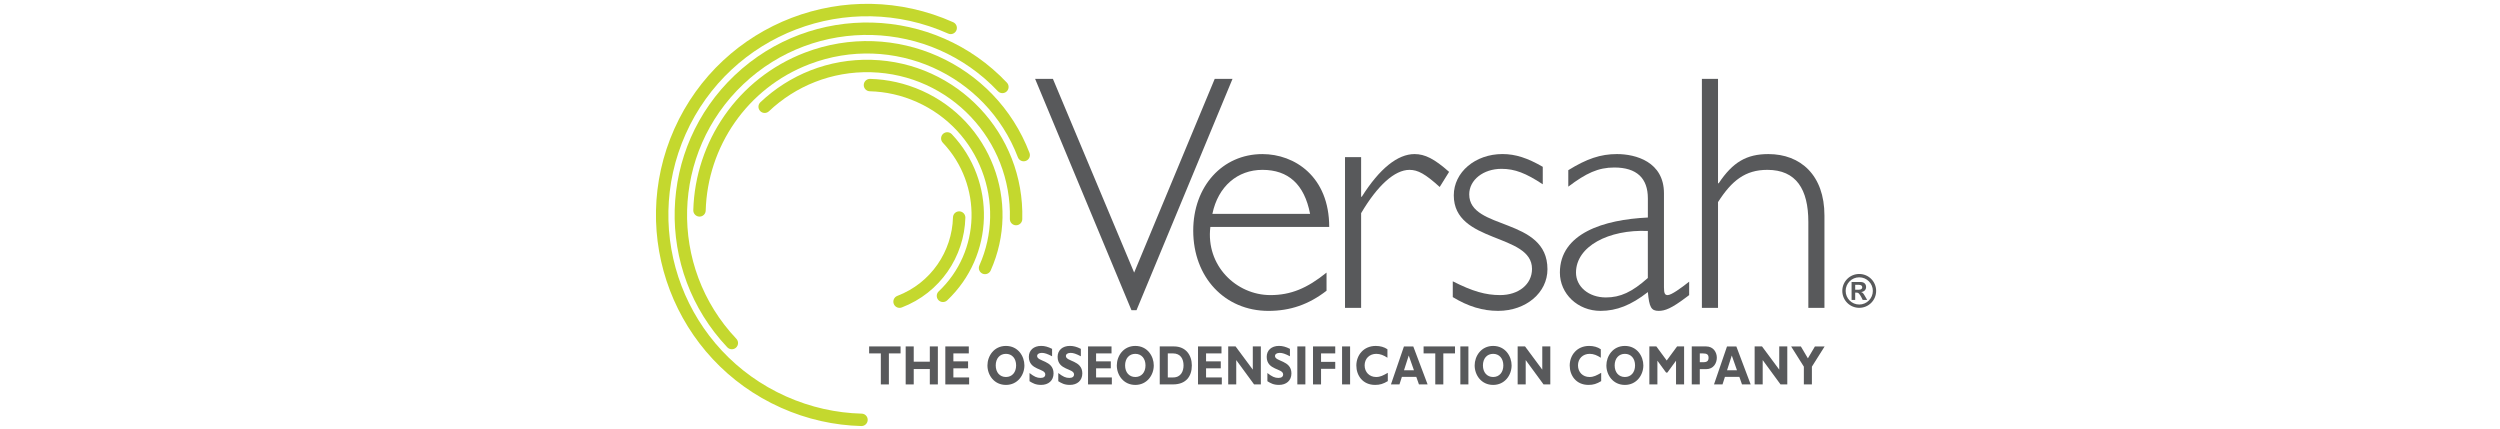 <?xml version="1.0" encoding="UTF-8"?>
<!-- Generator: Adobe Illustrator 15.0.0, SVG Export Plug-In . SVG Version: 6.00 Build 0)  -->
<svg xmlns="http://www.w3.org/2000/svg" xmlns:xlink="http://www.w3.org/1999/xlink" version="1.1" id="Layer_1" x="0px" y="0px" width="317.74px" height="54.468px" viewBox="0 0 317.74 54.468" xml:space="preserve">
<polygon fill="#58595B" points="114.458,44.916 112.973,44.916 112.973,48.858 111.95,48.858 111.95,44.916 110.464,44.916   110.464,44.029 114.458,44.029 "></polygon>
<polygon fill="#58595B" points="119.198,48.858 118.176,48.858 118.176,46.904 116.131,46.904 116.131,48.858 115.108,48.858   115.108,44.029 116.131,44.029 116.131,45.969 118.176,45.969 118.176,44.029 119.198,44.029 "></polygon>
<polygon fill="#58595B" points="123.173,48.858 120.147,48.858 120.147,44.029 123.13,44.029 123.13,44.916 121.17,44.916   121.17,45.927 123.039,45.927 123.039,46.812 121.17,46.812 121.17,47.972 123.173,47.972 "></polygon>
<path fill="#58595B" d="M127.852,44.972c-0.782,0-1.299,0.586-1.299,1.472c0,0.883,0.517,1.471,1.299,1.471  c0.775,0,1.293-0.588,1.293-1.471C129.145,45.559,128.627,44.972,127.852,44.972 M127.852,48.921c-1.503,0-2.352-1.246-2.352-2.477  c0-1.167,0.807-2.478,2.352-2.478c1.545,0,2.346,1.315,2.346,2.478C130.198,47.682,129.325,48.921,127.852,48.921"></path>
<path fill="#58595B" d="M133.716,45.282c-0.595-0.311-0.951-0.432-1.3-0.432c-0.366,0-0.601,0.156-0.601,0.396  c0,0.73,2.087,0.524,2.087,2.209c0,0.927-0.661,1.464-1.576,1.464c-0.716,0-1.07-0.22-1.479-0.468v-1.041  c0.589,0.46,0.95,0.623,1.401,0.623c0.391,0,0.602-0.162,0.602-0.446c0-0.793-2.088-0.502-2.088-2.237  c0-0.834,0.615-1.387,1.564-1.387c0.457,0,0.873,0.114,1.39,0.376V45.282z"></path>
<path fill="#58595B" d="M137.372,45.282c-0.595-0.311-0.95-0.432-1.299-0.432c-0.367,0-0.602,0.156-0.602,0.396  c0,0.73,2.087,0.524,2.087,2.209c0,0.927-0.661,1.464-1.576,1.464c-0.716,0-1.07-0.22-1.479-0.468v-1.041  c0.589,0.46,0.95,0.623,1.401,0.623c0.391,0,0.602-0.162,0.602-0.446c0-0.793-2.087-0.502-2.087-2.237  c0-0.834,0.615-1.387,1.564-1.387c0.457,0,0.872,0.114,1.389,0.376V45.282z"></path>
<polygon fill="#58595B" points="141.311,48.858 138.285,48.858 138.285,44.029 141.27,44.029 141.27,44.916 139.308,44.916   139.308,45.927 141.179,45.927 141.179,46.812 139.308,46.812 139.308,47.972 141.311,47.972 "></polygon>
<path fill="#58595B" d="M144.295,44.972c-0.782,0-1.3,0.586-1.3,1.472c0,0.883,0.518,1.471,1.3,1.471  c0.775,0,1.293-0.588,1.293-1.471C145.588,45.559,145.071,44.972,144.295,44.972 M144.295,48.921c-1.503,0-2.353-1.246-2.353-2.477  c0-1.167,0.807-2.478,2.353-2.478c1.545,0,2.345,1.315,2.345,2.478C146.64,47.682,145.769,48.921,144.295,48.921"></path>
<path fill="#58595B" d="M148.421,47.972h0.667c1.029,0,1.336-0.82,1.336-1.528c0-0.828-0.379-1.528-1.348-1.528h-0.654V47.972z   M149.209,44.029c1.498,0,2.268,1.099,2.268,2.422c0,1.387-0.747,2.405-2.383,2.405h-1.695v-4.827H149.209z"></path>
<polygon fill="#58595B" points="155.288,48.858 152.262,48.858 152.262,44.029 155.247,44.029 155.247,44.916 153.285,44.916   153.285,45.927 155.156,45.927 155.156,46.812 153.285,46.812 153.285,47.972 155.288,47.972 "></polygon>
<polygon fill="#58595B" points="160.249,48.858 159.389,48.858 157.122,45.764 157.122,48.858 156.1,48.858 156.1,44.029   157.038,44.029 159.226,46.981 159.226,44.029 160.249,44.029 "></polygon>
<path fill="#58595B" d="M163.949,45.282c-0.596-0.311-0.951-0.432-1.3-0.432c-0.367,0-0.602,0.156-0.602,0.396  c0,0.73,2.088,0.524,2.088,2.209c0,0.927-0.663,1.464-1.578,1.464c-0.715,0-1.069-0.22-1.478-0.468v-1.041  c0.588,0.46,0.949,0.623,1.401,0.623c0.391,0,0.601-0.162,0.601-0.446c0-0.793-2.088-0.502-2.088-2.237  c0-0.834,0.613-1.387,1.563-1.387c0.457,0,0.872,0.114,1.39,0.376v0.941H163.949z"></path>
<rect x="164.886" y="44.029" fill="#58595B" width="1.022" height="4.827"></rect>
<polygon fill="#58595B" points="169.704,44.916 167.9,44.916 167.9,45.991 169.704,45.991 169.704,46.875 167.9,46.875   167.9,48.858 166.878,48.858 166.878,44.029 169.704,44.029 "></polygon>
<rect x="170.571" y="44.029" fill="#58595B" width="1.021" height="4.827"></rect>
<path fill="#58595B" d="M176.385,48.439c-0.571,0.346-1.004,0.481-1.611,0.481c-1.595,0-2.388-1.218-2.388-2.463  c0-1.287,0.896-2.491,2.466-2.491c0.571,0,1.082,0.141,1.486,0.424v1.076c-0.45-0.297-0.909-0.495-1.414-0.495  c-0.872,0-1.485,0.609-1.485,1.465c0,0.863,0.608,1.479,1.46,1.479c0.536,0,0.897-0.197,1.486-0.531V48.439z"></path>
<path fill="#58595B" d="M179.045,45.184l-0.602,1.876h1.264L179.045,45.184z M181.443,48.858h-1.1l-0.336-0.956h-1.834l-0.307,0.956  h-1.082l1.652-4.827h1.186L181.443,48.858z"></path>
<polygon fill="#58595B" points="184.925,44.916 183.44,44.916 183.44,48.858 182.418,48.858 182.418,44.916 180.932,44.916   180.932,44.029 184.925,44.029 "></polygon>
<rect x="185.605" y="44.029" fill="#58595B" width="1.023" height="4.827"></rect>
<path fill="#58595B" d="M189.774,44.972c-0.781,0-1.3,0.586-1.3,1.472c0,0.883,0.519,1.471,1.3,1.471  c0.775,0,1.294-0.588,1.294-1.471C191.068,45.559,190.549,44.972,189.774,44.972 M189.774,48.921c-1.503,0-2.351-1.246-2.351-2.477  c0-1.167,0.806-2.478,2.351-2.478c1.546,0,2.345,1.315,2.345,2.478C192.119,47.682,191.247,48.921,189.774,48.921"></path>
<polygon fill="#58595B" points="197.038,48.858 196.178,48.858 193.911,45.764 193.911,48.858 192.888,48.858 192.888,44.029   193.828,44.029 196.017,46.981 196.017,44.029 197.038,44.029 "></polygon>
<path fill="#58595B" d="M203.505,48.439c-0.571,0.346-1.005,0.481-1.612,0.481c-1.594,0-2.389-1.218-2.389-2.463  c0-1.287,0.897-2.491,2.468-2.491c0.571,0,1.081,0.141,1.484,0.424v1.076c-0.45-0.297-0.909-0.495-1.413-0.495  c-0.874,0-1.487,0.609-1.487,1.465c0,0.863,0.608,1.479,1.46,1.479c0.535,0,0.897-0.197,1.488-0.531V48.439z"></path>
<path fill="#58595B" d="M206.517,44.972c-0.781,0-1.3,0.586-1.3,1.472c0,0.883,0.519,1.471,1.3,1.471  c0.775,0,1.293-0.588,1.293-1.471C207.81,45.559,207.292,44.972,206.517,44.972 M206.517,48.921c-1.503,0-2.352-1.246-2.352-2.477  c0-1.167,0.806-2.478,2.352-2.478s2.346,1.315,2.346,2.478C208.862,47.682,207.99,48.921,206.517,48.921"></path>
<polygon fill="#58595B" points="213.151,44.029 214.042,44.029 214.042,48.858 213.017,48.858 213.017,45.843 211.911,47.356   211.756,47.356 210.649,45.843 210.649,48.858 209.627,48.858 209.627,44.029 210.516,44.029 211.833,45.819 "></polygon>
<path fill="#58595B" d="M216.037,46.033h0.476c0.47,0,0.638-0.197,0.638-0.559c0-0.411-0.198-0.559-0.752-0.559h-0.361V46.033z   M216.843,44.029c0.939,0,1.359,0.771,1.359,1.429c0,0.681-0.409,1.459-1.352,1.459h-0.813v1.938h-1.021v-4.827H216.843z"></path>
<path fill="#58595B" d="M220.103,45.184l-0.602,1.876h1.263L220.103,45.184z M222.504,48.858h-1.102l-0.336-0.956h-1.835  l-0.306,0.956h-1.082l1.653-4.827h1.186L222.504,48.858z"></path>
<polygon fill="#58595B" points="227.158,48.858 226.298,48.858 224.031,45.764 224.031,48.858 223.008,48.858 223.008,44.029   223.946,44.029 226.135,46.981 226.135,44.029 227.158,44.029 "></polygon>
<polygon fill="#58595B" points="229.263,46.601 227.645,44.031 228.883,44.031 229.775,45.544 230.67,44.031 231.903,44.031   230.285,46.601 230.285,48.858 229.263,48.858 "></polygon>
<polygon fill="#58595B" points="144.445,39.426 143.805,39.426 131.558,10.022 133.82,10.022 144.146,34.646 154.387,10.022   156.649,10.022 "></polygon>
<path fill="#58595B" d="M166.506,27.178c-0.724-3.755-2.773-5.59-6.058-5.59c-3.158,0-5.634,2.092-6.359,5.59H166.506z   M153.832,28.842c-0.597,4.908,3.286,8.663,7.64,8.663c2.56,0,4.65-0.854,7.126-2.859v2.305c-2.262,1.75-4.61,2.562-7.383,2.562  c-5.549,0-9.56-4.268-9.56-10.2c0-5.632,3.713-9.729,8.792-9.729c4.096,0,8.491,2.86,8.491,9.26h-15.106V28.842z"></path>
<path fill="#58595B" d="M182.98,23.765c-1.836-1.665-2.775-2.176-3.841-2.176c-1.878,0-4.054,1.963-6.146,5.504v12.035h-2.048  v-19.16h2.048v5.034h0.087c2.261-3.584,4.565-5.419,6.699-5.419c1.324,0,2.519,0.598,4.395,2.262L182.98,23.765z"></path>
<path fill="#58595B" d="M196.079,23.422c-2.133-1.408-3.542-1.963-5.249-1.963c-2.304,0-4.097,1.409-4.097,3.244  c0,4.608,9.943,2.859,9.943,9.515c0,2.988-2.73,5.292-6.273,5.292c-1.963,0-3.798-0.555-5.761-1.75v-2.006  c2.519,1.28,4.182,1.751,6.018,1.751c2.347,0,4.053-1.366,4.053-3.329c0-4.567-9.943-3.202-9.943-9.346  c0-2.945,2.731-5.25,6.188-5.25c1.665,0,3.201,0.512,5.121,1.622V23.422z"></path>
<path fill="#58595B" d="M209.434,29.354c-4.992-0.213-9.131,1.963-9.131,5.292c0,1.792,1.623,3.158,3.797,3.158  c1.836,0,3.329-0.683,5.334-2.475V29.354z M214.685,37.505l-0.341,0.257c-1.92,1.451-2.731,1.748-3.542,1.748  c-0.939,0-1.194-0.47-1.365-2.389c-2.133,1.664-3.97,2.389-6.018,2.389c-2.902,0-5.164-2.176-5.164-4.864  c0-4.994,5.591-6.744,11.182-6.999v-2.433c0-2.561-1.408-3.925-4.269-3.925c-2.047,0-3.584,0.726-5.845,2.433v-2.092  c2.347-1.451,4.096-2.048,6.187-2.048c2.389,0,5.973,0.983,5.973,4.993v11.95c0,0.768,0.128,0.981,0.471,0.981  c0.47,0,1.707-0.896,2.731-1.706V37.505z"></path>
<path fill="#58595B" d="M218.353,23.294h0.085c1.792-2.688,3.542-3.711,6.315-3.711c4.097,0,7.127,2.688,7.127,7.809v11.736h-2.047  V28.202c0-4.139-1.537-6.614-5.207-6.614c-2.816,0-4.523,1.365-6.273,4.097v13.442h-2.049V10.022h2.049V23.294L218.353,23.294z"></path>
<path fill="#58595B" d="M236.265,36.821c0.316,0,0.419-0.155,0.419-0.315c0-0.201-0.162-0.311-0.471-0.311h-0.425v0.626H236.265z   M236.742,38.123l-0.185-0.374c-0.081-0.162-0.218-0.358-0.309-0.449c-0.093-0.091-0.173-0.115-0.375-0.115h-0.086v0.938h-0.459  V35.84h1.126c0.489,0,0.718,0.275,0.718,0.637c0,0.344-0.229,0.593-0.616,0.638v0.013c0.197,0.068,0.26,0.132,0.489,0.534  l0.266,0.46H236.742z M234.575,36.972c0,0.955,0.77,1.731,1.725,1.731c0.954,0,1.73-0.776,1.73-1.731  c0-0.954-0.776-1.726-1.73-1.726C235.345,35.246,234.575,36.018,234.575,36.972 M238.45,36.972c0,1.19-0.96,2.151-2.149,2.151  c-1.191,0-2.152-0.96-2.152-2.151c0-1.19,0.96-2.151,2.152-2.151C237.49,34.821,238.45,35.782,238.45,36.972"></path>
<path fill="#C4D82E" d="M109.471,54.149c-3.424-0.09-6.887-0.842-10.209-2.328C85.735,45.781,79.665,29.91,85.707,16.38  C91.75,2.854,107.621-3.217,121.151,2.826c0.396,0.178,0.576,0.644,0.398,1.042c-0.178,0.399-0.645,0.577-1.042,0.399  c-12.732-5.687-27.67,0.027-33.357,12.757c-5.688,12.733,0.024,27.67,12.757,33.357c3.127,1.396,6.386,2.107,9.608,2.191  c0.436,0.007,0.78,0.372,0.767,0.807C110.27,53.814,109.906,54.157,109.471,54.149"></path>
<path fill="#C4D82E" d="M92.439,44.143c-9.286-9.812-8.861-25.299,0.95-34.586c9.812-9.287,25.297-8.861,34.585,0.949  c0.299,0.316,0.285,0.816-0.031,1.116c-0.317,0.299-0.816,0.287-1.116-0.03c-8.688-9.179-23.176-9.576-32.353-0.888  c-9.177,8.688-9.576,23.175-0.888,32.354c0.299,0.315,0.286,0.814-0.031,1.115C93.239,44.472,92.739,44.458,92.439,44.143"></path>
<path fill="#C4D82E" d="M88.115,26.718c0.239-8.665,5.599-16.744,14.197-20.034c11.398-4.359,24.173,1.349,28.532,12.745  c0.156,0.409-0.048,0.865-0.456,1.019c-0.406,0.156-0.862-0.047-1.018-0.455C125.324,9.411,113.46,4.11,102.878,8.159  c-7.985,3.053-12.961,10.555-13.185,18.602c-0.009,0.436-0.373,0.779-0.808,0.769C88.449,27.517,88.105,27.153,88.115,26.718"></path>
<path fill="#C4D82E" d="M96.643,12.995c3.667-3.471,8.659-5.544,14.104-5.393c10.89,0.298,19.479,9.37,19.18,20.262  c-0.012,0.437-0.375,0.779-0.81,0.768c-0.437-0.012-0.779-0.375-0.768-0.809c0.274-10.019-7.627-18.367-17.646-18.643  c-5.009-0.137-9.6,1.769-12.973,4.961c-0.319,0.299-0.818,0.287-1.117-0.031C96.313,13.793,96.326,13.294,96.643,12.995"></path>
<path fill="#C4D82E" d="M110.586,10.026c2.208,0.056,4.441,0.543,6.584,1.5c8.723,3.897,12.637,14.13,8.741,22.855  c-0.178,0.396-0.643,0.574-1.039,0.398c-0.397-0.18-0.574-0.644-0.398-1.04c3.543-7.932-0.015-17.234-7.945-20.775  c-1.948-0.872-3.978-1.312-5.984-1.364c-0.434-0.011-0.775-0.373-0.765-0.807C109.793,10.358,110.153,10.016,110.586,10.026"></path>
<path fill="#C4D82E" d="M119.304,37.033c5.362-5.075,5.594-13.541,0.52-18.901c-0.298-0.315-0.285-0.813,0.029-1.112  c0.317-0.299,0.814-0.285,1.114,0.031c5.671,5.991,5.412,15.451-0.581,21.122c-0.315,0.299-0.813,0.286-1.111-0.028  C118.974,37.827,118.989,37.33,119.304,37.033"></path>
<path fill="#C4D82E" d="M114.046,37.607c4.287-1.638,6.957-5.666,7.075-9.982c0.01-0.434,0.373-0.775,0.806-0.764  c0.435,0.012,0.777,0.374,0.768,0.807c-0.137,4.933-3.188,9.536-8.085,11.409c-0.406,0.156-0.861-0.048-1.016-0.453  C113.437,38.217,113.641,37.763,114.046,37.607"></path>
</svg>
